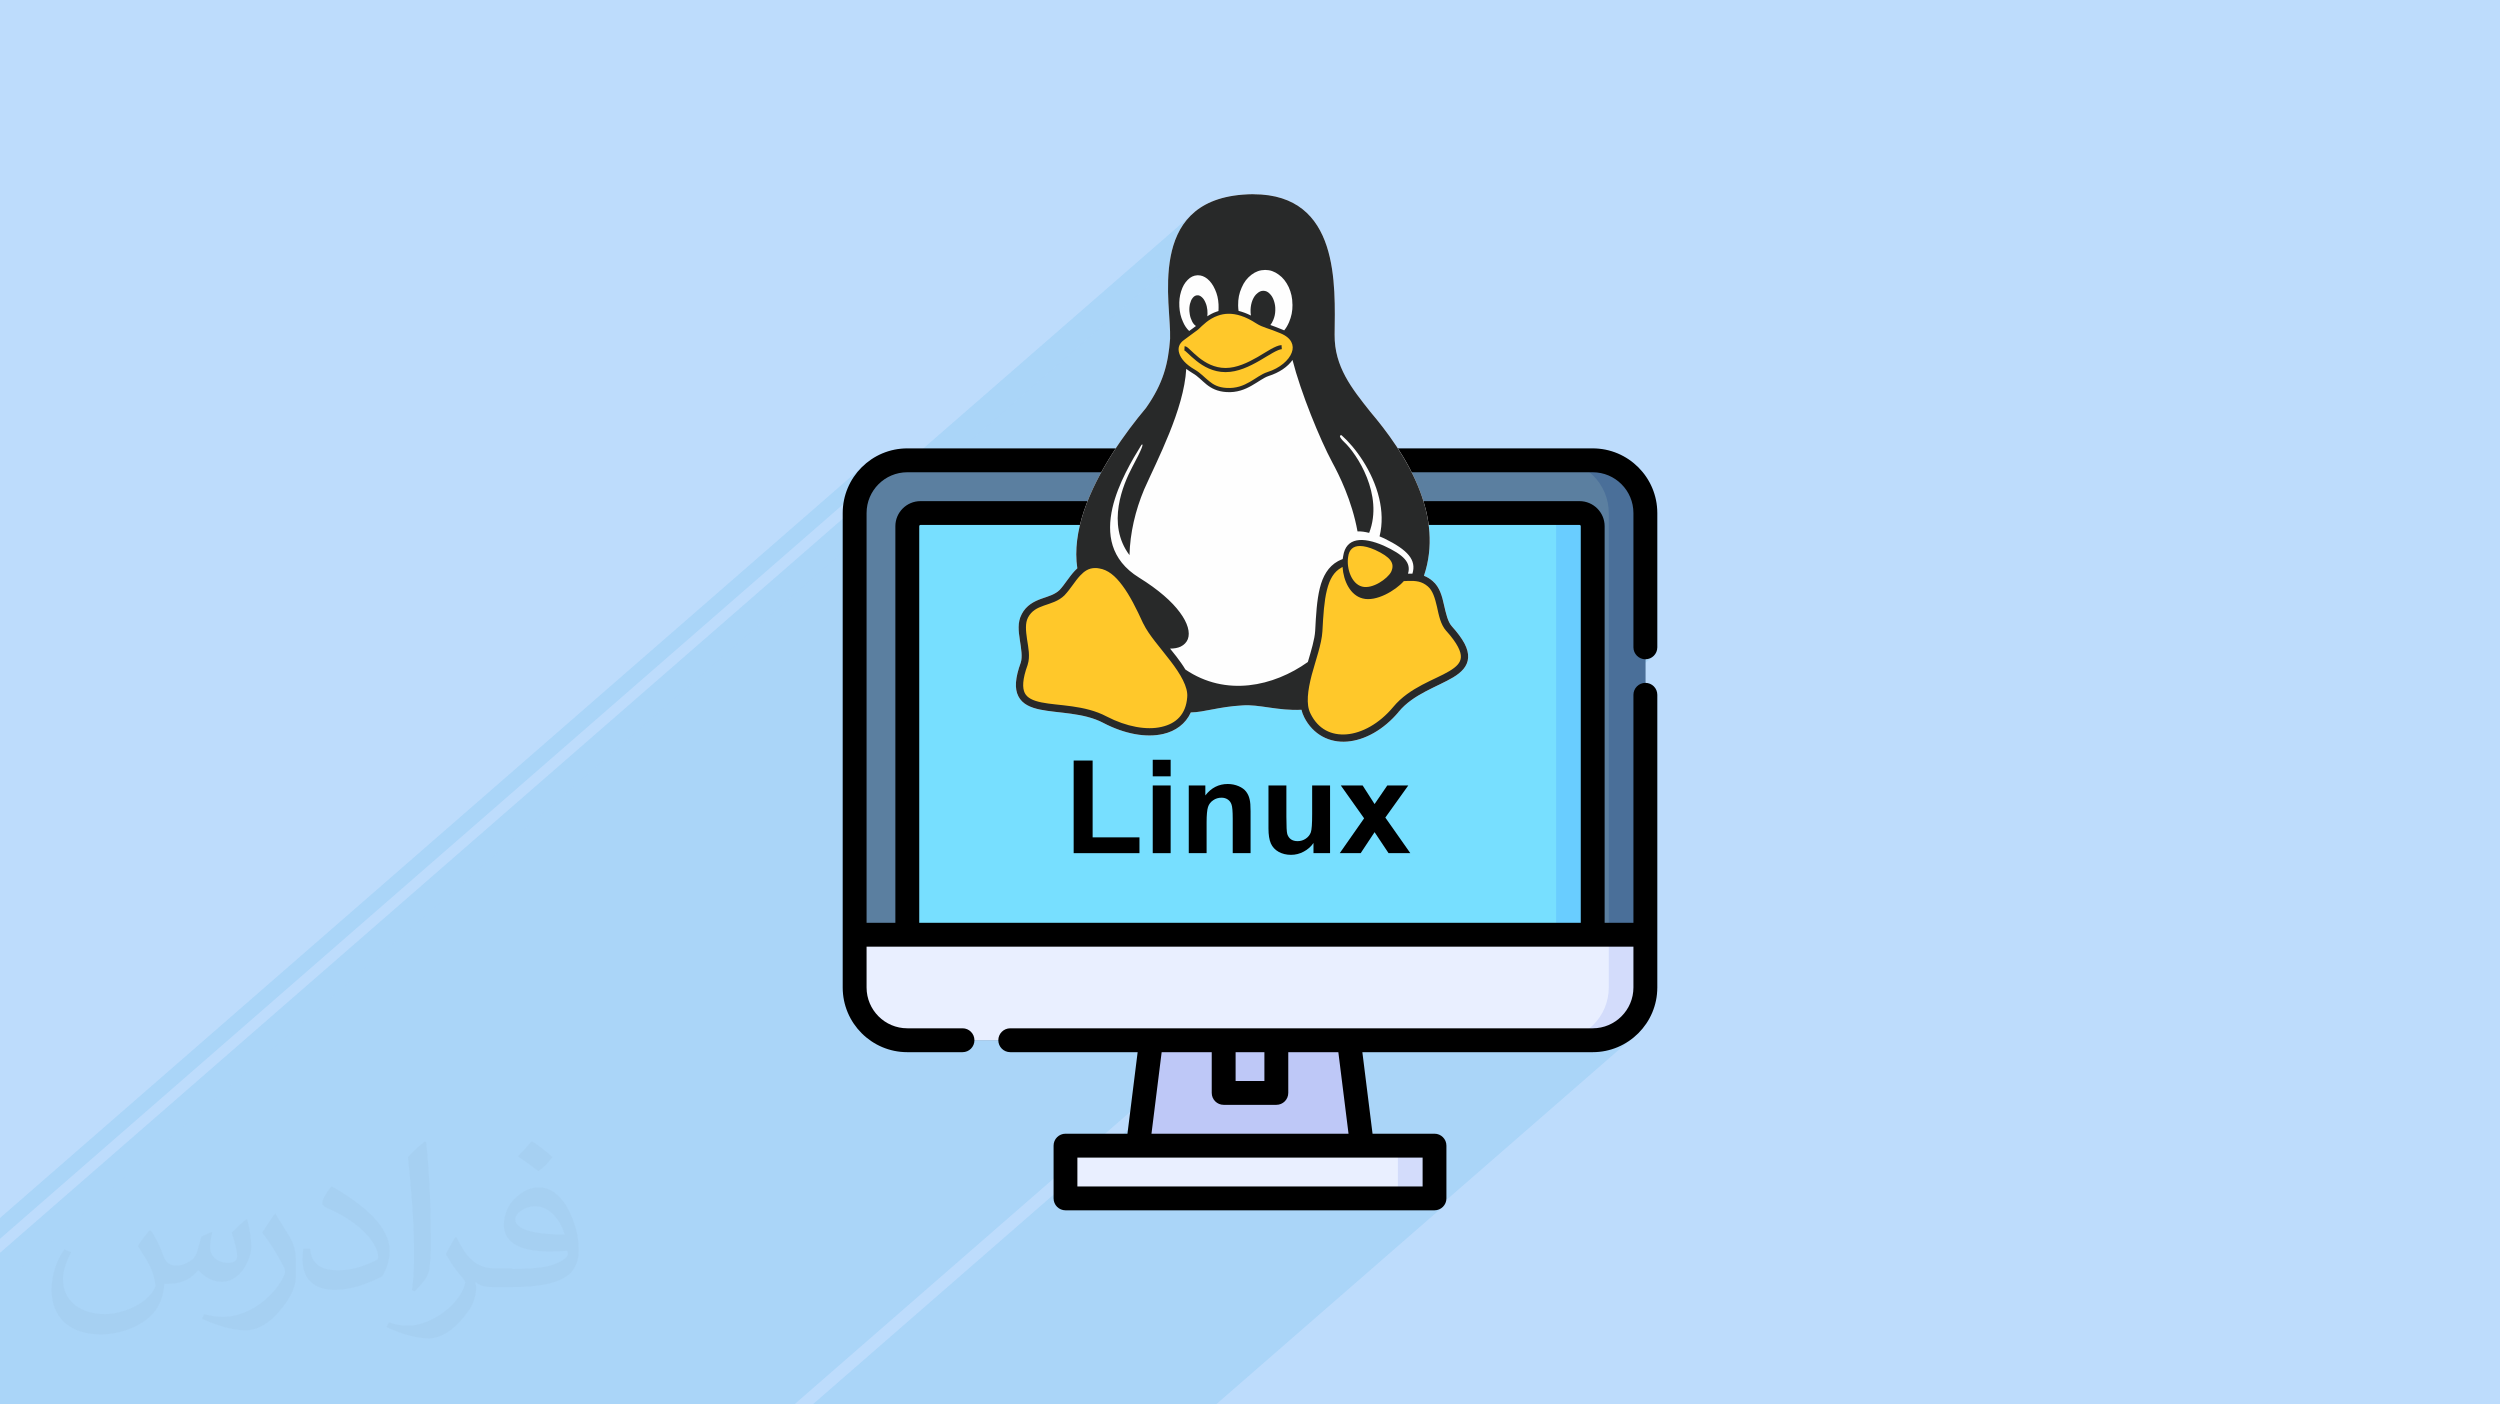 <?xml version="1.0" encoding="UTF-8"?>
<!DOCTYPE svg PUBLIC "-//W3C//DTD SVG 1.1//EN" "http://www.w3.org/Graphics/SVG/1.1/DTD/svg11.dtd">
<!-- Creator: CorelDRAW 2017 -->
<svg xmlns="http://www.w3.org/2000/svg" xml:space="preserve" width="356px" height="200px" version="1.1" style="shape-rendering:geometricPrecision; text-rendering:geometricPrecision; image-rendering:optimizeQuality; fill-rule:evenodd; clip-rule:evenodd"
viewBox="0 0 356000 200000"
 xmlns:xlink="http://www.w3.org/1999/xlink"
 enable-background="new 0 0 512.001 512.001">
 <defs>
  <style type="text/css">
   <![CDATA[
    .fil10 {fill:black}
    .fil14 {fill:#282929}
    .fil4 {fill:#4A6F99}
    .fil3 {fill:#5B7FA0}
    .fil7 {fill:#69CDFF}
    .fil6 {fill:#77DFFF}
    .fil0 {fill:#BDDCFC}
    .fil5 {fill:#BEC8F7}
    .fil9 {fill:#D3DCFB}
    .fil8 {fill:#E9EFFF}
    .fil12 {fill:#FEFEFE}
    .fil13 {fill:#FFC82A}
    .fil11 {fill:black;fill-rule:nonzero}
    .fil2 {fill:#373435;fill-opacity:0.031}
    .fil1 {fill:#0098DA;fill-opacity:0.102}
   ]]>
  </style>
 </defs>
 <g id="Layer_x0020_1">
  <polygon class="fil0" points="0,0 356000,0 356000,200000 0,200000 "/>
  <path class="fil1" d="M115720 200000l-770 0 -1850 0m-113100 -16840l0 -10 0 0m0 -4750l0 -300 0 -170 0 -1530m129200 -112550l2300 0m63630 -5230l900 1080 940 1200 960 1300 960 1390 170 260m35240 30560l0 2830m-55800 -69590l0 0m0 0l0 0 0 10 0 0 1100 70 1060 80 0 0 1880 430 0 0 1610 670 1370 900 1140 1090 930 1250 750 1390 590 1500 440 1580 310 1640 210 1660 130 1660 50 1630 20 1580 -20 1490 -10 1370 90 1660 310 1530 490 1430 650 1360 770 1290 870 1250 920 1230 970 1220 0 0 890 1080 950 1200 960 1300 960 1390 160 260 10 0 16320 0 11420 0 1850 190 1730 530 1560 850 1360 1130 1130 1360 850 1560 540 1730 180 1860 0 19120 -30 340 -100 320 -160 290 -200 250 -260 210 -950 820 -1640 1440 -118300 103050 -1260 1100 -40 0 -830 0 -1000 0 -520 0 -140 0 -2740 0 -370 0 -610 0 -3210 0 -1180 0 0 0 0 0 -190 0 -80 0 -870 0 -1980 0 -70 0 -1680 0 -1240 0 -920 0 -170 0 -1790 0 -20 0 -600 0 -160 0 -1250 0 -1160 0 -200 0 -340 0 -1160 0 -340 0 0 0 -30 0 -250 0 -10 0 -640 0 -30 0 -200 0 -80 0 -10 0 -330 0 -150 0 -100 0 -190 0 -10 0 -260 0 -10 0 0 0 -10 0 -160 0 0 0 -110 0 -270 0 -100 0 -110 0 0 0 -10 0 -170 0 -70 0 -300 0 -90 0 -300 0 -200 0 -1670 0 -150 0 -230 0 -10 0 -230 0 -50 0 -610 0 -810 0 0 0 -190 0 -580 0 0 0 -10 0 0 0 -20 0 -40 0 -220 0 -230 0 -720 0 -250 0 -770 0 0 0 -550 0 -130 0 -400 0 -600 0 -270 0 -350 0 0 0 -600 0 -300 0 -60 0 -30 0 -250 0 -20 0 0 0 -290 0 -940 0 -330 0 -60 0 -140 0 -500 0 -920 0 -70 0 -880 0 -130 0 -10 0 -10 0 -10 0 -1120 0 -200 0 -370 0 -170 0 -230 0 -60 0 -1680 0 -60 0 -130 0 -60 0 -20 0 -430 0 -860 0 -430 0 -220 0 -340 0 -60 0 -70 0 -640 0 -300 0 -10 0 -120 0 -510 0 -460 0 -580 0 -10 0 -390 0 -1110 0 -420 0 -300 0 -780 0 -110 0 0 0 -100 0 -600 0 -10 0 -320 0 -60 0 -10 0 -230 0 -190 0 -10 0 -60 0 -330 0 -30 0 -560 0 -30 0 -10 0 -50 0 -30 0 -150 0 -270 0 -70 0 -570 0 -300 0 -150 0 0 0 -80 0 -10 0 -310 0 -20 0 -60 0 -40 0 -70 0 -140 0 -110 0 -490 0 -30 0 -180 0 -880 0 -270 0 -260 0 -1290 0 -200 0 -330 0 -610 0 -960 0 -970 0 -10 0 -260 0 -300 0 -10 0 -200 0 -560 0 -130 0 -340 0 -170 0 -670 0 -1860 0 -2430 0 -1210 0 -1410 0 -440 0 -1520 0 -10 0 -660 0 -670 0 -10 0 -250 0 -90 0 -40 0 -1270 0 -1450 0 -90 0 -1420 0 -1540 0 -1250 0 -20 0 -440 0 -1620 0 -1350 0 -230 0 -620 0 -270 0 -730 0 -630 0 -210 0 -20 0 -30 0 0 0 -930 0 -10 0 -20 0 -20 0 -410 0 -100 0 -10 0 -10 0 -10 0 -280 0 -170 0 -10 0 0 0 -90 0 -180 0 -270 0 -10 0 -20 0 -130 0 -660 0 -740 0 -10 0 -1660 0 -210 0 -460 0 -110 0 -120 0 -30 0 -40 0 -10 0 -810 0 -30 0 -110 0 -760 0 -220 0 -10 0 -520 0 -50 0 -710 0 -170 0 -640 0 -50 0 -350 0 -120 0 -130 0 -360 0 -210 0 -640 0 -800 0 -20 0 -140 0 -190 0 -400 0 -60 0 -170 0 -590 0 -80 0 -1540 0 -1650 0 -10 0 -110 0 -750 0 -130 0 0 -360 0 -20 0 -340 0 -50 0 -1120 0 -250 0 -110 0 -30 0 -150 0 -730 0 -260 0 -130 0 -200 0 -810 0 -40 0 0 0 -30 0 -90 0 -240 0 -70 0 -170 0 -10 0 -30 0 -170 0 -80 0 -140 0 -1030 0 -1300 0 -60 0 -30 0 -1050 0 -520 0 -30 0 -900 0 -480 0 -80 0 -1070 0 0 0 -100 0 -230 0 -270 0 -30 0 -550 0 -630 0 -1620 0 -1230 0 0 0 0 10 -10 178490 -155500zm57500 45410l-1700 1470 0 10 1700 -1480zm0 60060l0 7500 -180 1850 -540 1730 -850 1560 -1130 1370 -1360 1120 -25990 22640 -10 100 -100 320 -160 290 -200 250 -250 210 -32080 27940 -610 0 -260 0 -2300 0 -550 0 -930 0 -660 0 -430 0 -160 0 -320 0 -790 0 -840 0 -530 0 -550 0 -170 0 -390 0 -100 0 -1340 0 -180 0 -1110 0 -780 0 -140 0 -780 0 -10 0 -10 0 -1690 0 -2580 0 -880 0 -190 0 -1560 0 -670 0 -450 0 -1170 0 -250 0 -2000 0 -1400 0 -1570 0 -8390 0 -3020 0 -410 0 -200 0 -250 0 -1990 0 0 0 -120 0 -3250 0 -1310 0 -590 0 -2810 0 -840 0 -1630 0 -1640 0 -2010 0 -50 0 -570 0 620 -540 117010 -101930 290 -160 320 -100 340 -30 350 30 310 100 290 160 260 210 200 250 160 290 100 320 30 340 0 34160 0 10 0 0 0 0 0 0 0 10 0 0 0 0 0 0zm-235640 44970l420 -370 130720 -113870 700 -620 37340 -32520 1340 -1100 1660 -890 2010 -640 2380 -360 200 -10 0 0 200 -20 10 0 190 -10 10 0 190 -10 0 0 190 -10 10 0 190 0 190 -10 190 0 0 0 0 0 -178500 155500 0 -1300 0 -2050 0 -1400 360 -310zm-360 -1690l0 -720 0 -2240 122700 -106890 1360 -1130 1560 -850 1730 -530 1850 -190 -129200 112550zm224370 -67320l-104380 90920m100720 -87740l3660 -3180"/>
  <path class="fil2" d="M21560 175320c680,1060 1160,2020 1550,3080 290,670 480,1820 2010,1820 470,0 1060,-100 1630,-480 680,-290 1160,-860 1350,-1630l580 -2020 1440 -670 100 100c-190,760 -300,1530 -300,2010 0,1730 1460,2310 2600,2310 660,0 1250,-290 1250,-960 0,-770 -380,-2120 -770,-3360 670,-680 1350,-1350 2120,-1920l100 90c370,1440 560,2880 560,3840 0,960 -370,1920 -750,2590 -680,1350 -1930,2410 -3460,2410 -1150,0 -2400,-580 -3280,-1640l-80 0c-880,1060 -2130,1920 -4140,1920l-670 0c-100,1350 -400,2310 -870,3170 -1250,2400 -4810,4040 -8170,4040 -4710,0 -7020,-2690 -7020,-6340 0,-2210 770,-4320 1830,-5760l970 380c-690,1350 -1170,2590 -1170,3840 0,3360 2790,4990 5970,4990 2880,0 6530,-1820 7200,-4030 -280,-2400 -1140,-3450 -2500,-5660 380,-670 960,-1440 1640,-2210l100 0 0 0 190 90 0 0 0 0 0 0 -10 0 0 0 0 0zm54230 -12770c960,580 1920,1350 2880,2210 -580,770 -1160,1440 -2010,2020 -970,-770 -1940,-1440 -2900,-2110 680,-770 1350,-1440 1930,-2120l0 0 100 0 0 0 0 0 0 0zm470 9220c-1630,0 -2890,1060 -2890,1830 0,1630 3180,2200 7020,2200 -480,-1920 -2120,-4030 -4130,-4030l0 0 0 0zm-3560 8930c2130,0 3950,-100 5290,-380 1540,-390 2880,-1160 2880,-1730 0,-100 0,-290 -90,-480 -870,90 -1830,90 -2790,90 -2780,0 -5000,-670 -5860,-2200 -200,-480 -390,-960 -390,-1540 0,-1540 680,-3070 1830,-4030 960,-870 2020,-1350 3180,-1350 1920,0 3550,1540 4600,4040 580,1340 1060,2880 1060,4890 0,1350 -380,2400 -1150,3270 -1540,1440 -4320,2010 -8650,2010l-1920 0 0 0 -480 0c-1060,0 -1830,-190 -2400,-670l-100 0c0,290 100,480 100,670 0,960 -290,2210 -960,3170 -1930,2880 -4050,4130 -5780,4130 -1820,0 -4040,-670 -6050,-1630l380 -670c660,280 1540,480 2780,480 3280,0 7500,-3170 8080,-6150 -100,-290 -290,-570 -670,-960 -960,-1150 -1540,-2110 -2110,-3070 480,-960 960,-1730 1340,-2400l190 0c1350,2780 2700,4420 5480,4420l490 0 0 0 2010 0 0 0 -290 90 0 0 0 0 0 0 0 0 0 0 0 0zm-14040 2980c200,-1350 290,-2790 290,-4130l0 -2020c0,-3740 -480,-9220 -860,-12770 670,-770 1640,-1630 2410,-2210l190 100c480,4510 670,9700 670,14500 0,1250 -90,2490 -190,3360 -100,1150 -770,2010 -2120,3360l-290 -100 0 0 -100 -90 0 0 0 0 0 0 0 0 0 0 0 0zm-14500 -5960c90,1730 970,3170 3930,3170 1920,0 3470,-480 5290,-1340 290,-100 480,-290 480,-480 0,-1150 -860,-2590 -2310,-3940 -1340,-1250 -3270,-2400 -4900,-3070 -570,-290 -770,-480 -770,-770 0,-480 680,-1540 1250,-2300l190 0c1920,1050 4130,2590 5770,4220 1450,1540 2400,3170 2400,4900 0,1250 -390,2490 -1060,3650 -2100,1050 -4420,1920 -6720,1920 -2790,0 -4620,-1350 -4620,-4320 0,-290 0,-870 100,-1540l970 0 0 0 0 -100 0 0 0 0 0 0 0 0 0 0 0 0zm-5010 -4990l1730 2790c670,1050 1250,2110 1250,3930l0 2310c0,1820 -1150,3740 -3070,5760 -1440,1340 -2790,1920 -4060,1920 -1820,0 -3830,-580 -6230,-1630l290 -680c770,200 1630,390 2690,390 3450,0 6920,-2500 8560,-5570 190,-390 280,-670 280,-860 0,-390 -190,-770 -380,-1060 -860,-1630 -1820,-3170 -2880,-4510 570,-870 1150,-1730 1730,-2600l90 0 0 0 0 -190 0 0 0 0 0 0 0 0 0 0 0 0z"/>
  <g id="_1725296288112">
   <g>
    <path class="fil3" d="M129200 65550c-4140,0 -7500,3360 -7500,7510l0 67560c0,4150 3360,7510 7500,7510l97600 0c4140,0 7500,-3360 7500,-7510l0 -67570c0,-4140 -3360,-7500 -7500,-7500l-97600 0z"/>
    <path class="fil4" d="M226800 65550l-5210 0c4140,0 7500,3360 7500,7510l0 67560c0,4150 -3360,7510 -7500,7510l5210 0c4140,0 7500,-3360 7500,-7510l0 -67570c0,-4140 -3360,-7500 -7500,-7500l0 0z"/>
    <g>
     <g>
      <g>
       <polygon class="fil5" points="193950,163140 192080,148130 192080,146290 163920,146290 163920,148130 162050,163140 162050,165250 193950,165250 "/>
      </g>
     </g>
    </g>
    <path class="fil6" d="M129200 133110l0 -58180c0,-1040 840,-1870 1880,-1870l93840 0c1040,0 1880,840 1880,1870l0 58180 -97600 0z"/>
    <path class="fil7" d="M224920 73060l-5210 0c1040,0 1880,830 1880,1870l0 58180 5210 0 0 -58180c0,-1040 -840,-1870 -1880,-1870l0 0z"/>
    <path class="fil8" d="M202460 163140l-48920 0c-1000,0 -1820,810 -1820,1810l0 3890c0,1000 820,1810 1820,1810l48920 0c1000,0 1810,-810 1810,-1810l0 -3890c0,-1000 -810,-1810 -1810,-1810z"/>
    <path class="fil9" d="M202460 163140l-5210 0c1000,0 1810,810 1810,1810l0 3890c0,1000 -810,1810 -1810,1810l5210 0c1000,0 1810,-810 1810,-1810l0 -3890c0,-1000 -810,-1810 -1810,-1810z"/>
    <path class="fil8" d="M234300 140620l0 -7510 -112600 0 0 7510c0,4150 3360,7510 7500,7510l97600 0c4140,0 7500,-3360 7500,-7510l0 0z"/>
    <path class="fil9" d="M229090 140620c0,4150 -3360,7510 -7500,7510l5210 0c4140,0 7500,-3360 7500,-7510l0 -7510 -5210 0 0 7510z"/>
    <path class="fil10" d="M236000 133110c0,0 0,0 0,-10l0 -34160c0,-940 -760,-1700 -1700,-1700 -930,0 -1700,760 -1700,1700l0 32470 -4100 0 0 -56480c0,-1970 -1610,-3570 -3580,-3570l-27190 0c-390,-1430 -930,-2810 -1620,-4110l30690 0c3200,0 5800,2600 5800,5810l0 19120c0,940 770,1700 1700,1700 940,0 1700,-760 1700,-1700l0 -19120c0,-5080 -4130,-9210 -9200,-9210l-32960 0c-470,-570 -960,-1120 -1500,-1640 -3950,-3880 -9170,-5960 -14710,-5870 -5410,100 -10470,2270 -14250,6110 -440,450 -850,920 -1250,1400l-32930 0c-5070,0 -9200,4130 -9200,9210l0 60050c0,0 0,0 0,0 0,0 0,10 0,10l0 7500c0,5080 4130,9210 9200,9210l7870 0c930,0 1690,-760 1690,-1700 0,-940 -760,-1700 -1690,-1700l-7870 0c-3200,0 -5800,-2610 -5800,-5810l0 -5810 109200 0 0 5810c0,3200 -2600,5810 -5800,5810l-34760 0c0,0 0,0 0,0l-28080 0c0,0 0,0 0,0l-20100 0c-940,0 -1700,760 -1700,1700 0,940 760,1700 1700,1700l18140 0 -1450 11610 -8820 0c-940,0 -1700,760 -1700,1700l0 7510c0,940 760,1700 1700,1700l52540 0c940,0 1700,-760 1700,-1700l0 -7510c0,-940 -760,-1700 -1700,-1700l-8820 0 -1450 -11610 32800 0c5070,0 9200,-4130 9200,-9210l0 -7500c0,0 0,0 0,-10l0 0zm-11080 -58360c100,0 180,80 180,180l0 56480 -94200 0 0 -56480c0,-100 80,-180 180,-180l26550 0c-60,680 -100,1370 -100,2060 0,380 10,770 40,1150l3400 0c-30,-380 -40,-770 -40,-1150 0,-9410 7360,-16900 16760,-17070 4620,-80 8980,1660 12270,4890 3300,3240 5110,7560 5110,12180 0,380 -10,770 -40,1150l3400 0c30,-380 40,-770 40,-1150 0,-690 -40,-1380 -100,-2060l26550 0zm-101520 -1690c0,-3210 2600,-5810 5800,-5810l30680 0c-690,1300 -1230,2680 -1620,4110l-27180 0c-1970,0 -3580,1600 -3580,3570l0 56480 -4100 0 0 -58350zm52550 76770l4100 0 0 4100 -4100 0 0 -4100zm26630 19120l-49160 0 0 -4110 49160 0 0 4110 0 0zm-10550 -7510l-28060 0 1450 -11610 7130 0 0 5800c0,940 760,1700 1700,1700l7500 0c940,0 1700,-760 1700,-1700l0 -5800 7130 0 1450 11610z"/>
   </g>
   <g id="_1646805935600">
    <g>
     <polygon class="fil11" points="152890,121490 152890,108300 155590,108300 155590,119240 162260,119240 162260,121490 "/>
     <path id="_1" class="fil11" d="M164150 110550l0 -2360 2550 0 0 2360 -2550 0zm0 10940l0 -9640 2550 0 0 9640 -2550 0z"/>
     <path id="_2" class="fil11" d="M178080 121490l-2540 0 0 -4910c0,-1040 -60,-1720 -170,-2010 -100,-310 -280,-550 -530,-720 -250,-170 -550,-260 -890,-260 -450,0 -850,120 -1200,370 -360,240 -600,560 -730,960 -130,400 -200,1130 -200,2210l0 4360 -2540 0 0 -9640 2360 0 0 1420c840,-1090 1910,-1630 3190,-1630 560,0 1080,110 1550,310 470,200 820,460 1060,770 240,320 410,670 500,1080 100,390 140,960 140,1710l0 5980 0 0 0 0 0 0z"/>
     <path id="_3" class="fil11" d="M187040 121490l0 -1450c-350,520 -820,930 -1390,1230 -570,310 -1180,460 -1810,460 -650,0 -1230,-140 -1750,-420 -520,-290 -890,-690 -1120,-1200 -230,-530 -340,-1230 -340,-2150l0 -6110 2550 0 0 4440c0,1360 40,2190 130,2490 100,310 270,560 520,740 250,170 560,260 950,260 430,0 820,-120 1170,-360 350,-240 580,-540 710,-890 130,-350 190,-1220 190,-2610l0 -4070 2550 0 0 9640 -2360 0 0 0 0 0 0 0z"/>
     <polygon id="_4" class="fil11" points="190780,121490 194250,116530 190930,111850 194040,111850 195740,114500 197550,111850 200540,111850 197270,116420 200830,121490 197730,121490 195740,118500 193760,121490 "/>
    </g>
    <g>
     <path class="fil12" d="M178500 27650c-500,0 -1030,30 -1570,70 -13760,1100 -10110,15650 -10310,20520 -260,3560 -980,6370 -3430,9850 -2870,3420 -6920,8950 -8850,14720 -900,2720 -1330,5500 -930,8120 -130,110 -240,220 -360,350 -840,900 -1460,1990 -2170,2730 -650,650 -1560,890 -2590,1250 -1010,370 -2140,910 -2810,2210 0,0 0,0 0,0 0,10 0,10 0,10 -610,1160 -420,2470 -250,3690 190,1220 380,2380 130,3170 -800,2200 -910,3720 -340,4820 570,1110 1740,1600 3050,1880 2650,550 6230,410 9040,1900l250 -450 -250 450c3020,1580 6080,2140 8530,1580 1760,-400 3200,-1450 3930,-3070 1910,-20 4000,-820 7360,-1000 2290,-190 5130,800 8400,620 80,360 210,690 380,1020 0,0 0,0 0,10 1270,2530 3630,3700 6140,3500 2510,-200 5190,-1680 7340,-4250l-390 -330 390 320c2070,-2500 5490,-3530 7760,-4890 1120,-690 2050,-1550 2120,-2790 70,-1240 -660,-2630 -2330,-4490 0,0 0,-10 0,-10 -20,0 -20,0 -20,0 -540,-620 -800,-1780 -1080,-3000 -290,-1230 -610,-2560 -1610,-3410 0,0 0,-10 -10,-10 0,0 0,0 0,0 -400,-350 -820,-590 -1250,-750 1410,-4160 860,-8300 -560,-12040 -1730,-4600 -4760,-8590 -7080,-11330 -2600,-3270 -5130,-6380 -5070,-10970 70,-6990 760,-19970 -11560,-19990l0 -10 0 0 0 0 0 0 0 0 0 0z"/>
     <path class="fil13" d="M189610 104760c-430,-130 -860,-370 -1260,-660 -370,-280 -700,-610 -1010,-950 -310,-320 -600,-650 -830,-1110 -230,-470 -410,-1060 -500,-1850 -100,-800 -100,-1790 0,-2750 100,-950 290,-1870 550,-2850 260,-970 590,-1980 850,-2950 250,-990 430,-1930 540,-2870 100,-940 130,-1870 180,-2780 50,-910 110,-1770 230,-2510 130,-730 300,-1330 490,-1690 200,-350 420,-490 720,-690 310,-220 710,-500 1000,-670 290,-180 480,-240 600,-250 130,-20 180,30 310,380 40,140 110,340 180,560 -70,-280 -120,-570 -140,-900 -20,-580 100,-1240 210,-1700 100,-470 200,-730 430,-890 230,-170 610,-250 1080,-290 470,-30 1040,-10 1660,120 620,120 1300,360 1950,710 630,350 1240,820 1590,1170 340,360 430,610 300,1210 -140,600 -480,1560 -830,2190 -340,610 -680,900 -1250,1140 -580,250 -1400,430 -2040,430 -650,10 -1130,-160 -1490,-400 -350,-230 -590,-540 -780,-910 -190,-360 -330,-800 -490,-1250l-10 -40 120 400c170,520 300,890 450,1190 160,280 360,500 590,680 230,180 490,330 770,420 290,80 580,100 940,90 350,-10 770,-50 1420,-270 650,-220 1530,-610 2080,-890 560,-290 780,-480 980,-630 190,-170 360,-310 610,-400 230,-80 540,-110 840,-100 290,20 580,70 970,170 400,100 900,240 1300,410 400,150 710,310 950,520 230,220 390,470 580,850 180,370 400,840 560,1400 170,540 290,1160 530,1880 230,710 570,1520 980,2220 430,720 900,1340 1270,1890 370,550 620,1040 710,1500 70,450 -30,870 -220,1290 -200,400 -490,780 -1150,1260 -650,470 -1640,1030 -2700,1600 -1040,550 -2140,1110 -2940,1590 -810,470 -1330,880 -1720,1240 -420,360 -700,670 -1040,1060 -340,370 -740,800 -1160,1190 -420,400 -870,730 -1460,1090 -600,350 -1340,730 -1920,1120 -570,380 -950,770 -1480,850 -530,90 -1190,-150 -1730,-280 -530,-130 -940,-150 -1370,-290l0 0 0 0 0 0 0 0 0 0 0 0z"/>
     <path class="fil13" d="M153830 81050c-270,350 -650,900 -1070,1440 -440,570 -930,1140 -1370,1560 -430,430 -810,700 -1330,950 -510,260 -1170,510 -1730,770 -560,250 -1040,510 -1460,840 -430,330 -820,730 -1040,1170 -230,450 -310,920 -270,1390 30,470 170,920 230,1380 70,460 50,920 40,1380 -10,470 -10,930 -10,1380 0,460 10,920 -90,1500 -100,570 -300,1270 -400,1830 -100,570 -100,980 -30,1370 60,370 190,700 360,1000 160,310 340,580 560,780 210,210 430,330 790,440 360,110 870,210 1390,270 520,70 1060,100 1760,170 690,80 1550,200 2260,320 700,120 1260,250 1920,440 650,180 1400,420 1980,630 580,200 980,370 1960,710 970,360 2530,890 3680,1130 1160,250 1910,230 2580,130 670,-100 1240,-270 1860,-530 610,-270 1250,-630 1730,-1180 470,-550 780,-1270 1090,-1830 310,-560 640,-930 610,-1610 0,-670 -350,-1610 -740,-2330 -380,-710 -810,-1170 -1310,-1840 -510,-660 -1110,-1530 -1830,-2510 -720,-980 -1580,-2090 -2340,-3430 -760,-1350 -1440,-2920 -2270,-4220 -800,-1300 -1760,-2320 -2440,-2980 -710,-690 -1140,-1030 -1690,-1220 -550,-200 -1210,-270 -1680,-250 -480,20 -760,140 -1000,290 -240,140 -420,310 -700,660l0 0 0 0 0 0 0 0 0 0 0 0z"/>
     <path class="fil13" d="M184320 50620c-340,340 -850,860 -1280,1240 -440,370 -810,590 -1260,820 -460,230 -990,480 -1660,810 -650,330 -1420,750 -2150,1110 -710,350 -1360,630 -1940,780 -590,150 -1090,160 -1560,90 -500,-60 -960,-190 -1480,-480 -520,-280 -1100,-710 -1670,-1140 -570,-430 -1140,-880 -1660,-1270 -520,-390 -1030,-730 -1420,-1150 -390,-430 -680,-950 -800,-1400 -110,-460 -50,-860 250,-1260 290,-430 830,-860 1230,-1130 370,-280 610,-400 910,-620 310,-220 680,-560 1160,-930 460,-380 1040,-790 1670,-1100 610,-310 1300,-510 1890,-600 570,-80 1070,-30 1520,90 440,120 840,280 1410,530 560,250 1300,570 2040,900 760,340 1500,670 2110,940 590,270 1050,460 1490,680 440,210 890,450 1200,680 290,250 440,530 560,820 90,290 130,600 60,840 -80,240 -270,410 -620,750l0 0 0 0 0 0 0 0 0 0 0 0z"/>
     <path class="fil14" d="M178500 27650c-500,0 -1020,30 -1570,70 -13760,1100 -10110,15650 -10310,20520 -260,3560 -980,6370 -3430,9850 -2870,3420 -6920,8950 -8850,14720 -900,2720 -1330,5500 -930,8120 -130,110 -240,220 -360,350 -840,900 -1460,1990 -2160,2730 -660,650 -1570,890 -2600,1250 -1010,370 -2140,910 -2810,2210 0,0 0,0 0,0 0,10 0,10 0,10 -620,1160 -430,2470 -250,3690 190,1220 380,2380 130,3170 -800,2200 -910,3720 -340,4820 570,1110 1730,1600 3060,1880 2640,550 6210,410 9030,1900l250 -450 -250 450c3020,1580 6080,2140 8520,1580 1770,-400 3210,-1450 3940,-3070 1910,-20 4000,-820 7360,-1000 2280,-190 5120,800 8400,620 80,360 200,690 370,1020 0,0 0,0 0,10 1270,2530 3630,3700 6140,3500 2510,-200 5190,-1680 7350,-4250l-400 -330 400 320c2060,-2500 5480,-3530 7750,-4890 1140,-690 2050,-1550 2120,-2790 80,-1240 -660,-2630 -2330,-4490 0,0 0,-10 0,-10 0,0 -10,0 -10,0 -550,-620 -810,-1780 -1090,-3000 -270,-1230 -610,-2560 -1610,-3410 0,0 0,-10 -10,-10 0,0 0,0 0,0 -400,-350 -820,-590 -1240,-750 1410,-4160 850,-8300 -560,-12040 -1740,-4600 -4770,-8590 -7090,-11330 -2590,-3270 -5120,-6380 -5070,-10970 70,-6990 770,-19970 -11550,-19990l0 -10 0 0 0 0 0 0 0 0 0 0zm1670 10790l0 0c700,0 1290,210 1910,660 620,440 1060,1010 1440,1800 340,770 520,1530 520,2420 0,20 0,40 10,70 10,910 -150,1690 -490,2490 -200,460 -420,840 -690,1160 -100,-40 -210,-90 -300,-120 -690,-290 -1230,-480 -1670,-640 160,-190 290,-420 410,-710 180,-430 280,-850 290,-1350 0,-30 0,-50 0,-70 20,-480 -50,-880 -190,-1310 -150,-450 -340,-760 -610,-1020 -270,-280 -540,-400 -870,-410 -10,0 -30,0 -50,0 -290,0 -560,110 -830,350 -300,230 -510,550 -690,970 -170,430 -260,860 -280,1360 0,20 0,40 0,50 -10,290 10,540 50,790 -620,-310 -1210,-520 -1760,-660 -40,-240 -50,-490 -60,-740l0 -70c-10,-920 140,-1700 500,-2500 340,-800 780,-1360 1400,-1840 610,-460 1210,-670 1930,-680 0,0 20,0 30,0l0 0 0 0 0 0 0 0 0 0 0 0zm-9560 760l0 0c460,0 870,160 1300,490 460,380 810,860 1110,1530 300,660 460,1330 500,2130l0 0c10,340 10,640 -10,940 -90,30 -180,60 -270,90 -510,170 -940,410 -1320,660 30,-250 40,-530 10,-830 0,-20 0,-40 0,-50 -40,-400 -120,-730 -270,-1070 -150,-350 -310,-600 -540,-790 -200,-170 -390,-260 -590,-250 -20,0 -50,0 -70,0 -230,20 -440,140 -610,360 -190,220 -300,500 -400,870 -80,370 -110,730 -70,1150 0,20 10,30 10,40 40,410 110,740 270,1070 130,360 300,600 530,800 40,30 80,60 120,80 -240,170 -360,260 -540,400 -130,80 -270,190 -430,310 -360,-330 -660,-770 -900,-1340 -300,-660 -450,-1330 -500,-2120l0 -10c-40,-790 30,-1460 250,-2170 220,-700 510,-1210 940,-1640 410,-410 830,-620 1360,-650 40,0 70,0 120,0l0 0 0 0 0 0 0 0zm4340 5480l0 0c1080,-10 2370,350 3940,1370 970,620 1720,670 3450,1410l0 0 0 0c840,350 1320,790 1550,1250 240,470 260,980 50,1510 -400,1070 -1670,2200 -3450,2760l0 0 0 0c-880,280 -1640,910 -2530,1410 -900,520 -1910,930 -3290,850 0,0 0,0 0,0 -1180,-60 -1880,-460 -2510,-980 -640,-510 -1190,-1140 -2010,-1620l0 0 0 0c-1300,-740 -2010,-1590 -2230,-2340 -230,-730 -20,-1360 630,-1850 730,-540 1230,-910 1570,-1160 340,-240 470,-340 580,-440 0,0 0,0 0,0 0,0 0,0 0,0 540,-510 1420,-1450 2730,-1900 440,-160 960,-270 1520,-270l0 0 0 0 0 0 0 0 0 0 0 0zm7540 4460l0 0 40 580c-280,20 -730,210 -1280,520 -540,300 -1180,710 -1890,1120 -1410,810 -3080,1630 -4840,1630 -1770,0 -3160,-810 -4160,-1610 -510,-400 -910,-790 -1220,-1080 -150,-140 -280,-260 -370,-330 -70,-50 -120,-60 -120,-70 -20,-10 0,0 20,-150l10 -440c220,0 310,100 450,190 120,100 250,220 410,370 310,290 710,670 1180,1050 950,750 2210,1480 3800,1480 1580,0 3170,-760 4550,-1550 690,-400 1320,-810 1890,-1130 580,-310 1060,-550 1530,-580l0 0 0 0 0 0zm1560 2110l0 0c1180,4640 3910,11310 5660,14580 940,1730 2800,5410 3600,9840 500,-20 1060,60 1660,210 2100,-5440 -1780,-11280 -3540,-12920 -730,-700 -750,-1000 -400,-990 1930,1690 4450,5110 5360,8970 420,1760 510,3620 60,5440 210,90 450,190 670,290 3360,1650 4610,3070 4010,5020 -190,0 -390,0 -580,0 -10,0 -30,0 -50,0 480,-1550 -590,-2680 -3460,-3990 -3000,-1300 -5370,-1180 -5770,1490 -30,130 -50,280 -70,420 -220,80 -440,180 -670,300 -1400,770 -2170,2150 -2590,3860 -420,1710 -540,3760 -660,6090 0,0 0,0 0,0 -70,1170 -550,2740 -1040,4410 -4890,3480 -11670,4990 -17440,1070 -370,-630 -820,-1240 -1280,-1850 -300,-370 -610,-760 -900,-1130 580,0 1090,-90 1500,-280 490,-240 850,-610 1030,-1070 350,-940 0,-2280 -1130,-3800 -1120,-1530 -3030,-3230 -5820,-4960 0,0 0,0 0,0 -2070,-1280 -3210,-2850 -3750,-4550 -530,-1690 -450,-3530 -40,-5360 800,-3480 2830,-6880 4140,-9000 350,-260 130,480 -1310,3160 -1300,2460 -3730,8130 -400,12550 80,-3150 830,-6360 2090,-9360 1850,-4170 5680,-11400 5990,-17160 160,120 700,490 940,630 0,0 0,0 0,0 710,400 1240,1010 1930,1570 680,550 1540,1020 2850,1100 1500,100 2660,-380 3600,-920 960,-540 1710,-1140 2420,-1370 0,0 0,0 0,0 1510,-480 2720,-1310 3400,-2290l0 0 0 0 -10 0 0 0 0 0 0 0zm9610 26500l0 0c610,0 1340,200 2160,560 2180,1010 2870,1880 2270,3140 -510,960 -2650,2480 -4130,2080 -1500,-390 -2230,-2560 -1990,-4190 130,-1120 760,-1590 1690,-1590l0 0 0 0 0 0 0 0zm-2480 2980l0 0c130,2020 1110,4050 2870,4490 1910,510 4680,-1130 5850,-2470 230,-10 460,-30 680,-30 1030,-20 1880,40 2750,790l10 0 0 10c680,580 1000,1650 1280,2860 270,1210 500,2530 1330,3470l10 0 0 0c1600,1780 2120,2990 2070,3750 -50,770 -600,1340 -1630,1960 -2050,1240 -5680,2300 -8000,5110 -2010,2410 -4480,3720 -6640,3900 -2170,170 -4040,-720 -5140,-2940l0 -10 0 0c-680,-1300 -390,-3350 170,-5510 580,-2160 1410,-4390 1520,-6190l0 0 0 0c120,-2320 250,-4340 640,-5890 390,-1570 1000,-2620 2080,-3210 50,-30 100,-50 150,-90l0 0 0 0 0 0 0 0zm-35200 160l0 0c170,0 340,10 520,50 1240,180 2300,1040 3330,2440 1040,1380 2000,3290 2970,5420l10 0 0 0c790,1650 2460,3470 3870,5330 1420,1850 2520,3710 2380,5140l0 0 0 10c-180,2430 -1560,3760 -3660,4230 -2100,490 -4960,0 -7810,-1480 0,0 0,0 0,0 -3150,-1670 -6900,-1510 -9300,-2010 -1210,-250 -2000,-630 -2360,-1330 -350,-700 -360,-1930 410,-4020l0 0 0 -20c380,-1160 90,-2440 -90,-3630 -180,-1210 -270,-2300 130,-3060l0 0 0 -10c530,-1000 1310,-1370 2260,-1710 960,-340 2090,-610 2980,-1500l10 -10 0 -10c820,-870 1440,-1960 2170,-2740 610,-650 1230,-1090 2150,-1090 10,0 20,0 40,0l0 0 0 0 0 0 0 0 0 0 -10 0z"/>
    </g>
   </g>
  </g>
 </g>
</svg>

